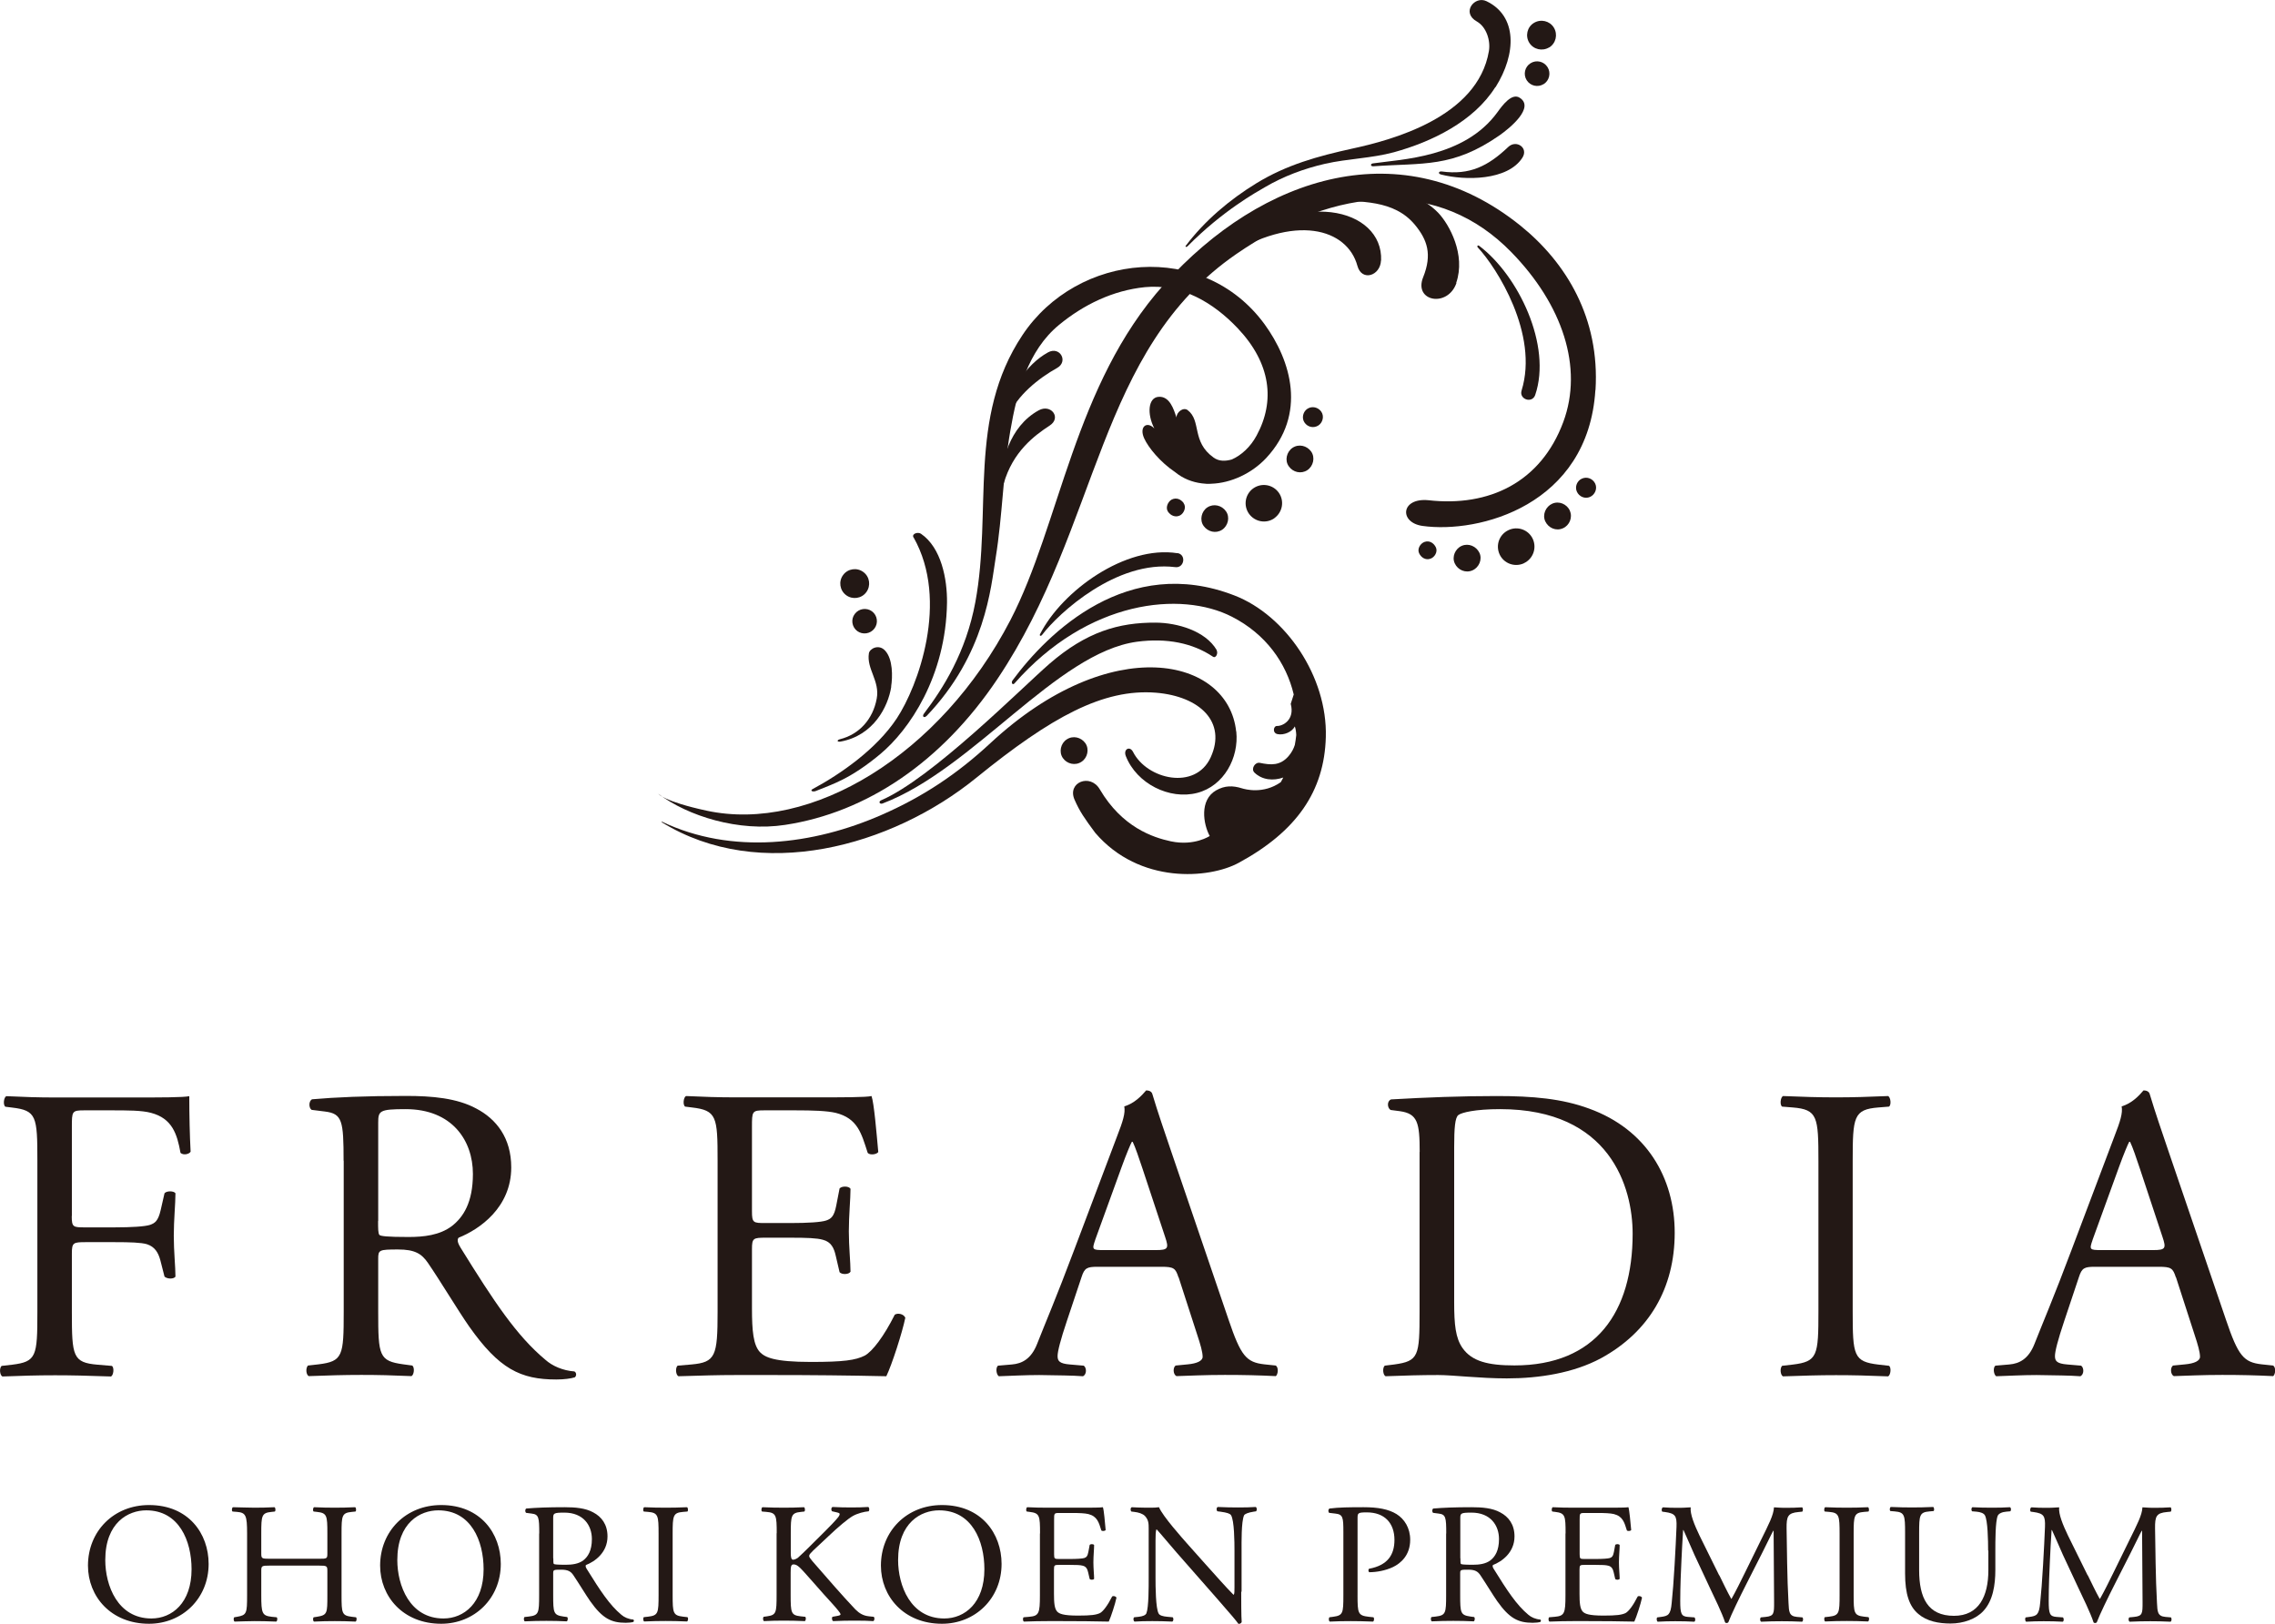 <?xml version="1.0" encoding="UTF-8"?>
<svg xmlns="http://www.w3.org/2000/svg" viewBox="0 0 189.3 135.14">
  <defs>
    <style>
      .cls-1 {
        isolation: isolate;
      }

      .cls-2 {
        fill: #231815;
      }

      .cls-3 {
        mix-blend-mode: multiply;
      }
    </style>
  </defs>
  <g class="cls-1">
    <g id="_レイヤー_2" data-name="レイヤー 2">
      <g id="_レイヤー_1-2" data-name="レイヤー 1">
        <g>
          <g class="cls-3">
            <g>
              <path class="cls-2" d="M7.32,130.3c0-2.86,2.14-5.04,5.08-5.04,3.3,0,4.96,2.39,4.96,4.9,0,2.88-2.2,4.98-4.96,4.98-3.17,0-5.08-2.27-5.08-4.84ZM15.94,130.6c0-2.36-1.04-4.9-3.77-4.9-1.49,0-3.41,1.01-3.41,4.14,0,2.11,1.03,4.86,3.84,4.86,1.71,0,3.34-1.29,3.34-4.1Z"/>
              <path class="cls-2" d="M22.45,130.3c-.69,0-.71.03-.71.46v2.01c0,1.5.07,1.7.87,1.79l.41.04c.09.06.06.31-.03.36-.77-.03-1.26-.04-1.81-.04-.61,0-1.1.03-1.66.04-.08-.04-.11-.27-.03-.36l.24-.04c.8-.14.83-.29.83-1.79v-5.14c0-1.5-.1-1.74-.84-1.8l-.37-.03c-.09-.06-.06-.31.03-.36.7.01,1.19.04,1.8.04.56,0,1.04-.01,1.66-.04.09.04.11.3.03.36l-.27.03c-.83.08-.86.3-.86,1.8v1.64c0,.44.03.46.71.46h4.08c.69,0,.71-.01.71-.46v-1.64c0-1.5-.03-1.71-.87-1.8l-.27-.03c-.09-.06-.06-.31.03-.36.66.03,1.14.04,1.73.04s1.04-.01,1.69-.04c.09.04.11.3.03.36l-.3.03c-.83.08-.86.3-.86,1.8v5.14c0,1.5.03,1.69.86,1.79l.34.04c.09.06.06.31-.03.36-.69-.03-1.17-.04-1.73-.04-.58,0-1.1.01-1.73.04-.09-.04-.11-.27-.03-.36l.27-.04c.87-.14.87-.29.87-1.79v-2.01c0-.43-.03-.46-.71-.46h-4.08Z"/>
              <path class="cls-2" d="M31.63,130.3c0-2.86,2.14-5.04,5.08-5.04,3.3,0,4.96,2.39,4.96,4.9,0,2.88-2.2,4.98-4.96,4.98-3.17,0-5.08-2.27-5.08-4.84ZM40.24,130.6c0-2.36-1.04-4.9-3.77-4.9-1.49,0-3.41,1.01-3.41,4.14,0,2.11,1.03,4.86,3.84,4.86,1.71,0,3.34-1.29,3.34-4.1Z"/>
              <path class="cls-2" d="M44.87,127.64c0-1.36-.04-1.6-.63-1.67l-.46-.06c-.1-.07-.1-.3.01-.36.8-.07,1.79-.11,3.19-.11.88,0,1.73.07,2.38.43.69.36,1.19,1,1.19,2,0,1.36-1.07,2.1-1.79,2.38-.07.09,0,.23.07.34,1.14,1.84,1.9,2.99,2.87,3.8.24.21.6.37.99.4.07.03.08.14.01.2-.13.04-.36.07-.63.07-1.21,0-1.94-.36-2.96-1.8-.37-.53-.96-1.51-1.4-2.16-.21-.31-.44-.46-1.01-.46-.64,0-.67.01-.67.31v1.8c0,1.5.03,1.67.86,1.79l.3.04c.09.07.06.31-.03.36-.64-.03-1.13-.04-1.7-.04-.6,0-1.11.01-1.79.04-.09-.04-.11-.26-.03-.36l.36-.04c.83-.1.86-.29.86-1.79v-5.13ZM46.04,129.69c0,.26,0,.41.04.47.04.04.26.07.99.07.51,0,1.06-.06,1.47-.37.38-.3.71-.8.71-1.77,0-1.13-.7-2.2-2.29-2.2-.89,0-.93.06-.93.46v3.34Z"/>
              <path class="cls-2" d="M54.8,127.66c0-1.51-.03-1.76-.87-1.83l-.36-.03c-.08-.06-.06-.31.03-.36.71.03,1.2.04,1.8.04s1.06-.01,1.77-.04c.08.04.11.3.03.36l-.36.03c-.84.07-.87.31-.87,1.83v5.08c0,1.51.03,1.71.87,1.81l.36.04c.09.06.06.31-.03.36-.71-.03-1.2-.04-1.77-.04-.6,0-1.08.01-1.8.04-.08-.04-.11-.27-.03-.36l.36-.04c.84-.1.87-.3.87-1.81v-5.08Z"/>
              <path class="cls-2" d="M64.63,127.63c0-1.5-.03-1.73-.86-1.8l-.36-.03c-.09-.06-.06-.31.03-.36.7.03,1.16.04,1.8.04.56,0,1.04-.01,1.66-.04.09.04.11.3.03.36l-.27.03c-.83.08-.86.3-.86,1.8v1.64c0,.27.03.54.19.54.13,0,.3-.09.4-.16.2-.17.57-.54.73-.69l1.54-1.53c.27-.26.97-.99,1.11-1.19.07-.1.1-.17.1-.23s-.06-.1-.24-.14l-.39-.09c-.1-.1-.09-.29.03-.36.5.03,1.07.04,1.57.04s.99-.01,1.41-.04c.1.07.11.27.03.36-.37.03-.93.17-1.33.4-.4.23-1.2.9-2,1.66l-1.29,1.21c-.2.2-.33.33-.33.44,0,.1.08.21.27.44,1.36,1.56,2.46,2.84,3.57,4.01.34.34.66.53,1.14.58l.39.04c.1.07.07.31-.03.36-.37-.03-.93-.04-1.6-.04-.58,0-1.08.01-1.74.04-.1-.03-.14-.27-.06-.36l.33-.06c.2-.03.34-.07.34-.14,0-.08-.1-.2-.2-.33-.27-.34-.64-.73-1.19-1.34l-1.14-1.29c-.81-.91-1.04-1.2-1.38-1.2-.21,0-.24.19-.24.69v1.84c0,1.5.03,1.7.83,1.79l.38.04c.09.06.06.31-.03.36-.7-.03-1.19-.04-1.74-.04-.59,0-1.07.01-1.66.04-.08-.04-.11-.26-.03-.36l.29-.04c.76-.11.79-.29.79-1.79v-5.14Z"/>
              <path class="cls-2" d="M73.3,130.3c0-2.86,2.14-5.04,5.08-5.04,3.3,0,4.96,2.39,4.96,4.9,0,2.88-2.2,4.98-4.96,4.98-3.17,0-5.08-2.27-5.08-4.84ZM81.91,130.6c0-2.36-1.04-4.9-3.77-4.9-1.49,0-3.41,1.01-3.41,4.14,0,2.11,1.03,4.86,3.84,4.86,1.71,0,3.34-1.29,3.34-4.1Z"/>
              <path class="cls-2" d="M86.54,127.63c0-1.49-.03-1.7-.87-1.8l-.23-.03c-.09-.06-.06-.31.03-.36.61.03,1.1.04,1.69.04h2.68c.91,0,1.76,0,1.93-.04.09.24.17,1.27.23,1.9-.06.09-.29.11-.36.03-.21-.67-.34-1.17-1.08-1.36-.3-.07-.76-.09-1.39-.09h-1.03c-.43,0-.43.03-.43.57v2.86c0,.4.04.4.47.4h.83c.6,0,1.04-.03,1.21-.08.17-.06.27-.14.34-.5l.11-.59c.07-.09.31-.09.37.01,0,.34-.06.9-.06,1.44,0,.51.06,1.06.06,1.37-.06.1-.3.1-.37.01l-.13-.56c-.06-.26-.16-.47-.44-.54-.2-.06-.54-.07-1.1-.07h-.83c-.43,0-.47.01-.47.39v2.01c0,.76.04,1.24.27,1.49.17.17.47.33,1.73.33,1.1,0,1.51-.06,1.83-.21.26-.14.64-.64,1.01-1.38.1-.07.3-.03.36.1-.1.5-.46,1.6-.64,1.99-1.29-.03-2.56-.04-3.83-.04h-1.29c-.61,0-1.1.01-1.94.04-.09-.04-.11-.27-.03-.36l.47-.04c.81-.07.89-.29.89-1.79v-5.14Z"/>
              <path class="cls-2" d="M103.28,132.49c0,.43,0,2.13.04,2.5-.03.09-.11.16-.27.16-.17-.24-.58-.74-1.83-2.16l-3.31-3.77c-.39-.44-1.36-1.61-1.66-1.93h-.03c-.06.17-.07.5-.07.93v3.11c0,.67.01,2.53.26,2.96.08.16.37.24.73.27l.44.04c.09.11.07.29-.03.36-.64-.03-1.14-.04-1.67-.04-.6,0-.99.01-1.48.04-.1-.07-.12-.27-.03-.36l.39-.04c.33-.04.56-.13.63-.29.2-.51.19-2.26.19-2.94v-4.13c0-.4-.01-.7-.31-1.03-.2-.2-.54-.3-.89-.34l-.24-.03c-.09-.09-.09-.3.03-.36.6.04,1.36.04,1.61.04.23,0,.47-.01.66-.04.29.73,1.97,2.61,2.44,3.14l1.39,1.56c.99,1.1,1.69,1.9,2.36,2.58h.03c.06-.07.06-.3.06-.6v-3.06c0-.67-.01-2.53-.29-2.96-.09-.13-.31-.21-.89-.29l-.24-.03c-.1-.09-.09-.31.03-.36.66.03,1.14.04,1.69.04.61,0,.99-.01,1.47-.04.11.07.11.27.03.36l-.2.03c-.46.07-.74.19-.8.3-.24.51-.21,2.29-.21,2.94v3.41Z"/>
              <path class="cls-2" d="M112.96,132.77c0,1.5.03,1.69.94,1.79l.38.04c.09.07.06.31-.03.36-.81-.03-1.29-.04-1.86-.04-.6,0-1.11.01-1.74.04-.09-.04-.11-.27-.03-.36l.3-.04c.83-.11.86-.29.86-1.79v-5.27c0-1.21-.03-1.46-.67-1.53l-.51-.06c-.1-.08-.09-.3.03-.36.76-.1,1.64-.11,2.83-.11s2.07.16,2.74.57c.66.41,1.14,1.16,1.14,2.14,0,1.31-.81,1.97-1.43,2.27-.63.3-1.39.43-1.97.43-.1-.04-.1-.26-.01-.29,1.54-.29,2.1-1.16,2.1-2.4,0-1.39-.81-2.29-2.3-2.29-.76,0-.77.06-.77.51v6.37Z"/>
              <path class="cls-2" d="M120.34,127.64c0-1.36-.04-1.6-.63-1.67l-.46-.06c-.1-.07-.1-.3.01-.36.8-.07,1.79-.11,3.19-.11.88,0,1.73.07,2.38.43.69.36,1.19,1,1.19,2,0,1.36-1.07,2.1-1.79,2.38-.07.09,0,.23.07.34,1.14,1.84,1.9,2.99,2.87,3.8.24.21.6.37.99.4.07.03.08.14.01.2-.13.04-.36.07-.63.07-1.21,0-1.94-.36-2.96-1.8-.37-.53-.96-1.51-1.4-2.16-.21-.31-.44-.46-1.01-.46-.64,0-.67.01-.67.31v1.8c0,1.5.03,1.67.86,1.79l.3.04c.09.07.06.31-.03.36-.64-.03-1.13-.04-1.7-.04-.6,0-1.11.01-1.79.04-.09-.04-.11-.26-.03-.36l.36-.04c.83-.1.86-.29.86-1.79v-5.13ZM121.52,129.69c0,.26,0,.41.04.47.04.04.26.07.99.07.51,0,1.06-.06,1.47-.37.38-.3.71-.8.71-1.77,0-1.13-.7-2.2-2.29-2.2-.89,0-.93.06-.93.46v3.34Z"/>
              <path class="cls-2" d="M130.27,127.63c0-1.49-.03-1.7-.87-1.8l-.23-.03c-.09-.06-.06-.31.03-.36.61.03,1.1.04,1.69.04h2.68c.91,0,1.76,0,1.93-.04.08.24.17,1.27.23,1.9-.06.09-.29.11-.36.03-.21-.67-.34-1.17-1.08-1.36-.3-.07-.76-.09-1.39-.09h-1.03c-.43,0-.43.03-.43.57v2.86c0,.4.04.4.47.4h.83c.6,0,1.04-.03,1.21-.08.17-.06.27-.14.34-.5l.11-.59c.07-.09.31-.09.37.01,0,.34-.06.9-.06,1.44,0,.51.06,1.06.06,1.37-.06.1-.3.1-.37.01l-.13-.56c-.06-.26-.16-.47-.44-.54-.2-.06-.54-.07-1.1-.07h-.83c-.43,0-.47.01-.47.39v2.01c0,.76.04,1.24.27,1.49.17.17.47.33,1.73.33,1.1,0,1.51-.06,1.83-.21.26-.14.64-.64,1.01-1.38.1-.07.3-.03.36.1-.1.5-.46,1.6-.64,1.99-1.29-.03-2.56-.04-3.83-.04h-1.29c-.61,0-1.1.01-1.94.04-.09-.04-.11-.27-.03-.36l.47-.04c.81-.07.89-.29.89-1.79v-5.14Z"/>
              <path class="cls-2" d="M143.06,131.1c.33.67.64,1.33.99,1.96h.03c.38-.67.74-1.41,1.1-2.14l1.34-2.73c.64-1.3,1.06-2.09,1.09-2.74.49.04.79.04,1.07.04.36,0,.83-.01,1.27-.04.09.06.09.3.01.36l-.3.03c-.9.08-1.01.36-1,1.36.03,1.51.04,4.16.16,6.21.04.71.03,1.1.7,1.16l.46.04c.08.09.07.3-.03.36-.58-.03-1.17-.04-1.68-.04s-1.14.01-1.73.04c-.1-.07-.11-.27-.03-.36l.41-.04c.7-.07.7-.3.7-1.21l-.04-5.96h-.03c-.1.16-.64,1.3-.93,1.86l-1.27,2.5c-.64,1.26-1.29,2.6-1.54,3.26-.03.04-.09.06-.14.06-.03,0-.1-.01-.13-.06-.24-.76-.93-2.16-1.26-2.86l-1.29-2.76c-.3-.66-.6-1.4-.91-2.06h-.03c-.06.89-.1,1.71-.14,2.54-.04.87-.1,2.14-.1,3.36,0,1.06.08,1.29.64,1.33l.54.04c.1.09.09.31-.01.36-.49-.03-1.04-.04-1.59-.04-.46,0-.97.01-1.46.04-.09-.07-.11-.29-.03-.36l.31-.04c.6-.08.8-.17.89-1.17.09-.94.16-1.73.24-3.14.07-1.19.13-2.4.16-3.19.03-.9-.09-1.11-.96-1.23l-.23-.03c-.07-.09-.06-.3.06-.36.43.03.77.04,1.13.04.33,0,.71,0,1.18-.04-.06.56.3,1.44.74,2.36l1.63,3.3Z"/>
              <path class="cls-2" d="M153.07,127.66c0-1.51-.03-1.76-.87-1.83l-.36-.03c-.08-.06-.06-.31.03-.36.71.03,1.2.04,1.8.04s1.06-.01,1.77-.04c.08.04.11.3.03.36l-.36.03c-.84.07-.87.31-.87,1.83v5.08c0,1.51.03,1.71.87,1.81l.36.04c.09.06.06.31-.03.36-.71-.03-1.2-.04-1.77-.04-.6,0-1.08.01-1.8.04-.08-.04-.11-.27-.03-.36l.36-.04c.84-.1.87-.3.87-1.81v-5.08Z"/>
              <path class="cls-2" d="M165.43,129.07c0-.88-.03-2.53-.27-2.96-.1-.17-.36-.27-.71-.3l-.36-.03c-.08-.1-.06-.29.03-.34.54.03,1.07.04,1.63.04.6,0,.99-.01,1.5-.04.11.07.1.26.03.34l-.34.03c-.36.03-.63.16-.71.34-.2.47-.2,2.11-.2,2.91v1.61c0,1.24-.2,2.56-1,3.41-.61.67-1.67,1.04-2.73,1.04-.99,0-1.97-.19-2.67-.79-.76-.63-1.11-1.67-1.11-3.37v-3.37c0-1.49-.03-1.73-.86-1.8l-.36-.03c-.09-.06-.06-.3.03-.34.71.03,1.2.04,1.77.04s1.06-.01,1.76-.04c.08.04.11.29.03.34l-.34.03c-.83.07-.86.31-.86,1.8v3.08c0,2.3.71,3.81,2.9,3.81,2.07,0,2.86-1.63,2.86-3.8v-1.64Z"/>
              <path class="cls-2" d="M173.72,131.1c.33.67.64,1.33.99,1.96h.03c.38-.67.74-1.41,1.1-2.14l1.34-2.73c.64-1.3,1.06-2.09,1.09-2.74.49.04.79.04,1.07.04.36,0,.83-.01,1.27-.04.09.06.09.3.01.36l-.3.03c-.9.08-1.01.36-1,1.36.03,1.51.04,4.16.16,6.21.04.71.03,1.1.7,1.16l.46.04c.08.09.07.3-.03.36-.58-.03-1.17-.04-1.68-.04s-1.14.01-1.73.04c-.1-.07-.11-.27-.03-.36l.41-.04c.7-.07.7-.3.7-1.21l-.04-5.96h-.03c-.1.16-.64,1.3-.93,1.86l-1.27,2.5c-.64,1.26-1.29,2.6-1.54,3.26-.03.04-.09.06-.14.06-.03,0-.1-.01-.13-.06-.24-.76-.93-2.16-1.26-2.86l-1.29-2.76c-.3-.66-.6-1.4-.91-2.06h-.03c-.06.89-.1,1.71-.14,2.54-.04.87-.1,2.14-.1,3.36,0,1.06.08,1.29.64,1.33l.54.04c.1.09.09.31-.01.36-.49-.03-1.04-.04-1.59-.04-.46,0-.97.01-1.46.04-.09-.07-.11-.29-.03-.36l.31-.04c.6-.08.8-.17.89-1.17.09-.94.16-1.73.24-3.14.07-1.19.13-2.4.16-3.19.03-.9-.09-1.11-.96-1.23l-.23-.03c-.07-.09-.06-.3.06-.36.43.03.77.04,1.13.04.33,0,.71,0,1.18-.04-.06.56.3,1.44.74,2.36l1.63,3.3Z"/>
            </g>
          </g>
          <g>
            <path class="cls-2" d="M5.97,101.2c0,.95.11.95,1.16.95h2.38c1.44,0,2.56-.07,2.98-.21.39-.14.67-.31.88-1.23l.32-1.4c.17-.21.77-.21.91,0,0,.84-.14,2.24-.14,3.54s.14,2.59.14,3.4c-.14.21-.67.21-.91,0l-.35-1.37c-.17-.63-.46-1.12-1.12-1.33-.49-.14-1.37-.17-2.7-.17h-2.38c-1.05,0-1.16.04-1.16.95v4.87c0,3.68.07,4.2,2.14,4.38l1.19.1c.21.14.14.77-.07.88-2.07-.07-3.26-.1-4.66-.1-1.54,0-2.73.04-4.38.1-.21-.1-.28-.67-.07-.88l.88-.1c2.03-.25,2.1-.7,2.1-4.38v-12.61c0-3.68-.07-4.17-2.1-4.41l-.56-.07c-.21-.14-.14-.77.07-.88,1.47.07,2.66.11,4.06.11h6.44c2.24,0,4.27,0,4.73-.11,0,1.61.04,3.29.11,4.62-.11.21-.6.32-.84.1-.28-1.58-.7-2.87-2.45-3.33-.77-.21-1.93-.21-3.4-.21h-2.14c-1.05,0-1.05.07-1.05,1.4v7.39Z"/>
            <path class="cls-2" d="M28.59,96.61c0-3.33-.11-3.92-1.54-4.1l-1.12-.14c-.25-.17-.25-.74.04-.88,1.96-.17,4.38-.28,7.81-.28,2.17,0,4.24.18,5.85,1.05,1.68.88,2.91,2.45,2.91,4.9,0,3.33-2.63,5.15-4.38,5.85-.18.21,0,.56.17.84,2.8,4.52,4.66,7.32,7.04,9.31.59.53,1.47.91,2.42.98.17.07.21.35.04.49-.32.1-.88.18-1.54.18-2.98,0-4.76-.88-7.25-4.41-.91-1.3-2.35-3.71-3.43-5.29-.53-.77-1.09-1.12-2.49-1.12-1.58,0-1.65.04-1.65.77v4.41c0,3.68.07,4.1,2.1,4.38l.74.1c.21.18.14.77-.07.88-1.58-.07-2.77-.1-4.17-.1-1.47,0-2.73.04-4.38.1-.21-.1-.28-.63-.07-.88l.88-.1c2.03-.25,2.1-.7,2.1-4.38v-12.57ZM31.46,101.62c0,.63,0,1.02.11,1.16.11.1.63.17,2.42.17,1.26,0,2.59-.14,3.61-.91.95-.74,1.75-1.96,1.75-4.34,0-2.77-1.72-5.39-5.6-5.39-2.17,0-2.28.14-2.28,1.12v8.19Z"/>
            <path class="cls-2" d="M59.71,96.58c0-3.64-.07-4.17-2.14-4.41l-.56-.07c-.21-.14-.14-.77.07-.88,1.5.07,2.7.11,4.13.11h6.58c2.24,0,4.31,0,4.73-.11.21.6.42,3.12.56,4.66-.14.21-.7.28-.88.07-.53-1.65-.84-2.87-2.66-3.33-.74-.17-1.86-.21-3.4-.21h-2.52c-1.05,0-1.05.07-1.05,1.4v7c0,.98.11.98,1.16.98h2.03c1.47,0,2.56-.07,2.98-.21.42-.14.67-.35.84-1.23l.28-1.44c.18-.21.77-.21.91.03,0,.84-.14,2.21-.14,3.54,0,1.26.14,2.59.14,3.36-.14.25-.74.25-.91.04l-.32-1.37c-.14-.63-.38-1.16-1.08-1.33-.49-.14-1.33-.17-2.7-.17h-2.03c-1.05,0-1.16.03-1.16.95v4.94c0,1.86.11,3.05.67,3.64.42.42,1.16.81,4.24.81,2.7,0,3.71-.14,4.48-.53.63-.35,1.58-1.58,2.49-3.4.25-.17.74-.07.88.25-.25,1.23-1.12,3.92-1.58,4.87-3.15-.07-6.27-.1-9.39-.1h-3.15c-1.51,0-2.7.04-4.76.1-.21-.1-.28-.67-.07-.88l1.16-.1c2-.18,2.17-.7,2.17-4.38v-12.61Z"/>
            <path class="cls-2" d="M98.06,106.31c-.25-.77-.39-.88-1.44-.88h-5.29c-.88,0-1.09.1-1.33.84l-1.23,3.68c-.53,1.58-.77,2.52-.77,2.91,0,.42.17.63,1.02.7l1.16.1c.25.18.25.74-.07.88-.91-.07-2-.07-3.64-.1-1.16,0-2.42.07-3.36.1-.21-.14-.28-.7-.07-.88l1.16-.1c.84-.07,1.61-.46,2.1-1.72.63-1.61,1.61-3.89,3.08-7.81l3.57-9.46c.49-1.26.7-1.93.6-2.49.84-.25,1.44-.88,1.82-1.33.21,0,.46.07.52.32.46,1.54,1.02,3.15,1.54,4.69l4.8,14.08c1.02,3.01,1.47,3.54,2.98,3.71l.95.1c.25.18.18.74,0,.88-1.44-.07-2.66-.1-4.24-.1-1.68,0-3.01.07-4.03.1-.28-.14-.31-.7-.07-.88l1.02-.1c.74-.07,1.23-.28,1.23-.63,0-.39-.18-1.02-.46-1.86l-1.54-4.76ZM91.13,103.2c-.28.81-.25.84.74.84h4.31c1.02,0,1.09-.14.77-1.09l-1.89-5.71c-.28-.84-.6-1.79-.81-2.21h-.07c-.1.17-.46,1.02-.84,2.07l-2.21,6.09Z"/>
            <path class="cls-2" d="M118.13,95.88c0-2.45-.17-3.19-1.65-3.4l-.77-.1c-.28-.17-.32-.74.04-.88,2.98-.17,5.81-.28,8.79-.28s5.43.21,7.7,1.05c4.73,1.72,7.11,5.71,7.11,10.33s-2.14,8.26-6.13,10.44c-2.28,1.23-5.15,1.68-7.84,1.68-2.24,0-4.48-.28-5.71-.28-1.47,0-2.73.04-4.38.1-.21-.1-.28-.67-.07-.88l.8-.1c2.03-.28,2.1-.7,2.1-4.38v-13.31ZM121,108.38c0,1.86.11,2.98.7,3.82.77,1.09,2.1,1.44,4.31,1.44,6.79,0,9.84-4.45,9.84-10.96,0-3.85-1.86-10.37-11.03-10.37-2.07,0-3.19.28-3.47.49s-.35,1.09-.35,2.66v12.92Z"/>
            <path class="cls-2" d="M151.31,96.65c0-3.71-.07-4.31-2.14-4.48l-.88-.07c-.21-.14-.14-.77.07-.88,1.75.07,2.94.11,4.41.11s2.59-.04,4.34-.11c.21.11.28.74.07.88l-.88.07c-2.07.17-2.14.77-2.14,4.48v12.47c0,3.71.07,4.2,2.14,4.45l.88.1c.21.14.14.77-.07.88-1.75-.07-2.94-.1-4.34-.1-1.47,0-2.66.04-4.41.1-.21-.1-.28-.67-.07-.88l.88-.1c2.07-.25,2.14-.74,2.14-4.45v-12.47Z"/>
            <path class="cls-2" d="M181.05,106.31c-.25-.77-.39-.88-1.44-.88h-5.29c-.88,0-1.09.1-1.33.84l-1.23,3.68c-.53,1.58-.77,2.52-.77,2.91,0,.42.17.63,1.02.7l1.16.1c.25.18.25.74-.07.88-.91-.07-2-.07-3.64-.1-1.16,0-2.42.07-3.36.1-.21-.14-.28-.7-.07-.88l1.16-.1c.84-.07,1.61-.46,2.1-1.72.63-1.61,1.61-3.89,3.08-7.81l3.57-9.46c.49-1.26.7-1.93.6-2.49.84-.25,1.44-.88,1.82-1.33.21,0,.46.07.52.32.46,1.54,1.02,3.15,1.54,4.69l4.8,14.08c1.02,3.01,1.47,3.54,2.98,3.71l.95.1c.25.18.18.74,0,.88-1.44-.07-2.66-.1-4.24-.1-1.68,0-3.01.07-4.03.1-.28-.14-.31-.7-.07-.88l1.02-.1c.74-.07,1.23-.28,1.23-.63,0-.39-.18-1.02-.46-1.86l-1.54-4.76ZM174.12,103.2c-.28.81-.25.84.74.84h4.31c1.02,0,1.09-.14.77-1.09l-1.89-5.71c-.28-.84-.6-1.79-.81-2.21h-.07c-.1.17-.46,1.02-.84,2.07l-2.21,6.09Z"/>
          </g>
          <g>
            <path class="cls-2" d="M128.44,7c-.48.3-1.11.15-1.41-.33-.3-.48-.15-1.12.33-1.41.48-.3,1.11-.15,1.41.33.3.48.15,1.11-.32,1.41Z"/>
            <path class="cls-2" d="M128.91,3.94c-.57.35-1.31.18-1.66-.38-.35-.56-.18-1.31.38-1.65.57-.35,1.31-.18,1.66.38.35.57.18,1.31-.38,1.66Z"/>
            <path class="cls-2" d="M72.76,52.31c-.34.45-.98.54-1.43.21-.45-.34-.55-.98-.2-1.43.34-.45.98-.54,1.43-.21.45.34.54.98.2,1.43Z"/>
            <path class="cls-2" d="M72.08,49.29c-.39.53-1.15.64-1.68.24-.53-.4-.64-1.15-.24-1.68.39-.53,1.15-.64,1.68-.24.53.39.64,1.14.24,1.68Z"/>
            <path class="cls-2" d="M74.16,57.15c-.26,1.68-1.48,4.07-4.22,4.57-.29.05-.34-.12-.04-.2,1.59-.4,2.73-1.65,3.05-3.37.28-1.48-.86-2.47-.65-3.78.06-.38.82-.8,1.35-.22.65.7.63,2.17.5,2.99Z"/>
            <path class="cls-2" d="M77.1,59.59c4.9-5.13,5.35-10.69,5.75-13.18.57-3.49.61-7.06,1.22-10.57.55-3.2,1.45-6.66,4.05-8.8,2.05-1.69,4.49-2.87,7.14-3.14,3.05-.3,5.71,1.29,7.72,3.41,2.77,2.92,3.14,6.07,1.58,8.94-.51.95-1.27,1.64-2.06,1.99-.53.15-1.07.17-1.52-.16-1.86-1.33-.99-3.06-2.16-3.95-.37-.27-.93.18-.93.62-.22-.69-.57-1.82-1.52-1.72-.82.09-.95,1.39-.32,2.63-.61-.64-1.28-.16-.85.81.35.78,1.34,1.99,2.59,2.83.65.53,1.41.83,2.22.93.27.04.53.05.77.03,1.65-.05,3.38-.86,4.58-2.14,3.39-3.65,2.08-8.09-.14-11.14-5.1-6.97-15.56-5.99-20.15.92-4.58,6.89-2.5,14.6-3.91,22.2-.78,4.21-2.7,7.21-4.27,9.28-.21.27.03.4.2.21Z"/>
            <path class="cls-2" d="M102.86,60.88c-.65-6.18-10.41-8.35-20.44.96-2.74,2.55-5.6,4.46-9.02,5.96-5.72,2.52-12.51,3.36-18.31.59-.03-.02-.05.02-.03.04,8.18,5.05,19.1,2.05,26.18-3.7,6.27-5.09,10.57-7.42,14.93-7.08,3.68.3,5.91,2.45,4.57,5.38-1.27,2.78-5.3,1.84-6.46-.45-.27-.53-.83-.23-.6.35.9,2.29,3.63,3.66,5.94,3.06,2.23-.58,3.48-2.93,3.25-5.11Z"/>
            <path class="cls-2" d="M101.24,54.1c-.95-1.61-3.3-2.27-5.07-2.28-3.08-.02-5.78.77-8.84,3.42-2.38,2.07-9.8,9.56-14.02,11.37-.24.11-.11.35.13.26,7.56-2.87,14.49-12.55,21.16-13.46,2.49-.33,4.64.11,6.32,1.24.26.18.46-.3.31-.54Z"/>
            <path class="cls-2" d="M76.01,44.73c-.17-.31.36-.48.62-.31,1.7,1.16,2.19,3.78,2.17,5.73-.09,6.15-3.14,10.61-5.59,12.64-2.49,2.06-3.89,2.45-5.32,3.04-.27.11-.52-.03-.27-.16,2.31-1.24,5.31-3.32,7-5.88,1.76-2.66,4.39-9.78,1.4-15.06Z"/>
            <path class="cls-2" d="M100.67,69.57s-1.28.87-3.25.45c-1.49-.32-4.05-1.17-5.91-4.33-.79-1.35-2.73-.58-2.1.86.43.99.84,1.57,1.72,2.76,3.69,4.31,9.5,3.83,11.94,2.5,4.81-2.61,7.13-5.95,7.25-10.47.14-5.03-3.34-10.13-7.6-11.78-8.86-3.44-15.5,3.05-18.47,7.07-.14.19.01.43.17.24,6.11-6.95,13.86-7.71,18.09-5.54,2.82,1.44,4.52,3.85,5.14,6.47l-.25.78c.36,1.34-.68,1.86-1.14,1.84-.3-.01-.41.59.05.68.51.1,1.18-.16,1.43-.64.07.19.11.45.12.72-.03.28-.07.55-.12.82-.1.31-.26.63-.52.93-.7.81-1.48.75-2.39.56-.41-.08-.76.51-.45.81.65.63,1.58.7,2.4.41-.06.13-.14.26-.21.39-1.46,1.02-2.97.59-3.23.51-.77-.24-1.43-.24-2.15.17-1.4.8-1.07,2.81-.53,3.8"/>
            <path class="cls-2" d="M121.17,23.54c.81-2.35-.58-4.86-1.48-5.81-2.15-2.26-6.4-2.63-9.2-1.5-.23.1-.16.41.09.42,2.64.14,5.42-.05,7.17,2.08,1,1.22,1.44,2.43.67,4.34-.82,2.03,2.05,2.56,2.77.48Z"/>
            <path class="cls-2" d="M83.95,34.62c.61-1.66,2.5-3.16,4-3.99.98-.54.24-1.85-.75-1.3-1.79.98-3.39,3.32-3.36,5.28,0,.06.08.06.11,0Z"/>
            <path class="cls-2" d="M83.51,40.27c.76-2.68,2.56-4.02,3.83-4.85,1.01-.65.11-1.83-.91-1.27-2.5,1.38-3.11,4.36-3.17,6.11,0,.13.22.14.25.02Z"/>
            <path class="cls-2" d="M97.96,46.04c-4.3-.67-9.57,3.11-11.42,6.74-.07.14.07.19.17.06,1.38-1.82,6.21-6.25,11.08-5.64.76.1.94-1.05.18-1.17Z"/>
            <path class="cls-2" d="M127.74,32.88c1.41-4.12-1.4-9.96-4.66-12.42-.13-.09-.21.04-.1.15,1.56,1.67,5.08,7.2,3.63,11.89-.23.73.87,1.11,1.13.38Z"/>
            <path class="cls-2" d="M114.92,21.68c.18-4.33-6.9-6.22-13.2-.48-.13.11.06.29.21.21,5.87-3.71,10.18-2.37,11.02.72.36,1.32,1.91.83,1.96-.45Z"/>
            <path class="cls-2" d="M98.5,41.88c-.23-.33-.62-.5-1.01-.3-.32.18-.53.68-.3,1.01.23.33.63.5,1.01.3.32-.18.53-.68.29-1.01Z"/>
            <path class="cls-2" d="M102.01,42.55c-.35-.5-1.03-.66-1.55-.32-.49.32-.66,1.05-.31,1.54.35.49,1.02.66,1.54.32.5-.33.67-1.05.32-1.54Z"/>
            <path class="cls-2" d="M90.31,61.85c-.35-.49-1.03-.66-1.55-.31-.5.32-.67,1.05-.32,1.55.34.49,1.03.66,1.55.31.5-.32.67-1.05.32-1.55Z"/>
            <path class="cls-2" d="M109.1,37.58c-.35-.49-1.03-.66-1.55-.31-.49.33-.67,1.05-.31,1.54.35.5,1.02.66,1.54.32.5-.33.67-1.05.32-1.55Z"/>
            <path class="cls-2" d="M109.94,34.26c-.26-.37-.76-.49-1.15-.24-.37.24-.5.78-.24,1.15.26.38.76.49,1.15.24.37-.24.5-.78.24-1.15Z"/>
            <path class="cls-2" d="M124.44,7.26c1.76-2.8,1.81-5.93-.75-7.16-.99-.48-2.13.95-.8,1.69.79.45,1.15,1.58,1,2.46-.93,5.53-8.14,7.42-11.38,8.12-2.86.63-5.45,1.34-7.98,2.89-2.22,1.36-4.29,3.11-5.86,5.19-.08.1.05.14.14.05,2.95-2.99,5.81-4.55,6.44-4.92,1.55-.91,3.26-1.55,5.01-1.95,1.9-.43,3.84-.45,5.73-.96,3.16-.87,6.63-2.56,8.43-5.41Z"/>
            <path class="cls-2" d="M126.46,8.14c-.66-.44-1.45.63-1.86,1.2-2.75,3.79-7.99,3.91-10.37,4.26-.23.04-.18.26.04.24,4.15-.3,6.59.15,10.51-2.58.88-.62,2.93-2.31,1.68-3.12Z"/>
            <path class="cls-2" d="M126.68,13.12c.52-.82-.51-1.52-1.18-.89-1.68,1.6-3.21,2.36-5.54,2.04-.25-.03-.34.19-.03.26,1.95.5,5.52.52,6.75-1.41Z"/>
            <path class="cls-2" d="M106.04,43.13c-.69.48-1.63.31-2.12-.38-.48-.69-.31-1.63.37-2.11.69-.48,1.63-.32,2.12.37.48.69.31,1.63-.38,2.12Z"/>
            <path class="cls-2" d="M119.48,45.56c-.17-.36-.53-.6-.94-.46-.35.12-.63.57-.46.94.17.36.53.6.94.46.35-.11.63-.57.46-.94Z"/>
            <path class="cls-2" d="M123.1,46.01c-.25-.54-.9-.83-1.47-.58-.54.23-.84.91-.58,1.46.25.55.9.83,1.47.58.55-.24.84-.91.58-1.47Z"/>
            <path class="cls-2" d="M130.63,42.5c-.26-.55-.9-.83-1.47-.58-.54.24-.84.91-.58,1.47.26.55.89.83,1.46.58.55-.23.84-.91.58-1.47Z"/>
            <path class="cls-2" d="M132.74,40.26c-.19-.41-.67-.62-1.1-.43-.41.17-.62.68-.43,1.09.19.42.67.62,1.09.44.41-.18.63-.68.44-1.1Z"/>
            <path class="cls-2" d="M126.8,46.88c-.76.35-1.67.02-2.02-.74-.35-.76-.03-1.66.74-2.02.76-.36,1.67-.03,2.02.73.35.76.03,1.66-.73,2.02Z"/>
            <path class="cls-2" d="M132.76,32.46c.37-5.99-2.44-10.6-6.22-13.66-9.79-7.91-21.5-4.26-29.69,4.88-7.49,8.37-8.62,19.9-12.77,27.92-5.82,11.23-16.6,17.74-25.28,15.87-3.56-.77-4.02-1.4-4.02-1.4,2.46,1.85,6.69,3.18,10.56,2.58,6.76-1.03,13.02-5.22,17.66-12.15,8.58-12.81,8.22-27.34,19.89-35.37,8.4-5.78,16.91-6.26,22.87-.14,4.26,4.37,6,9.6,4.32,14.13-1.86,5.01-6.16,7.09-11.24,6.51-2.29-.21-2.43,1.86-.48,2.14,4.71.66,13.79-1.71,14.39-11.31Z"/>
          </g>
        </g>
      </g>
    </g>
  </g>
</svg>
